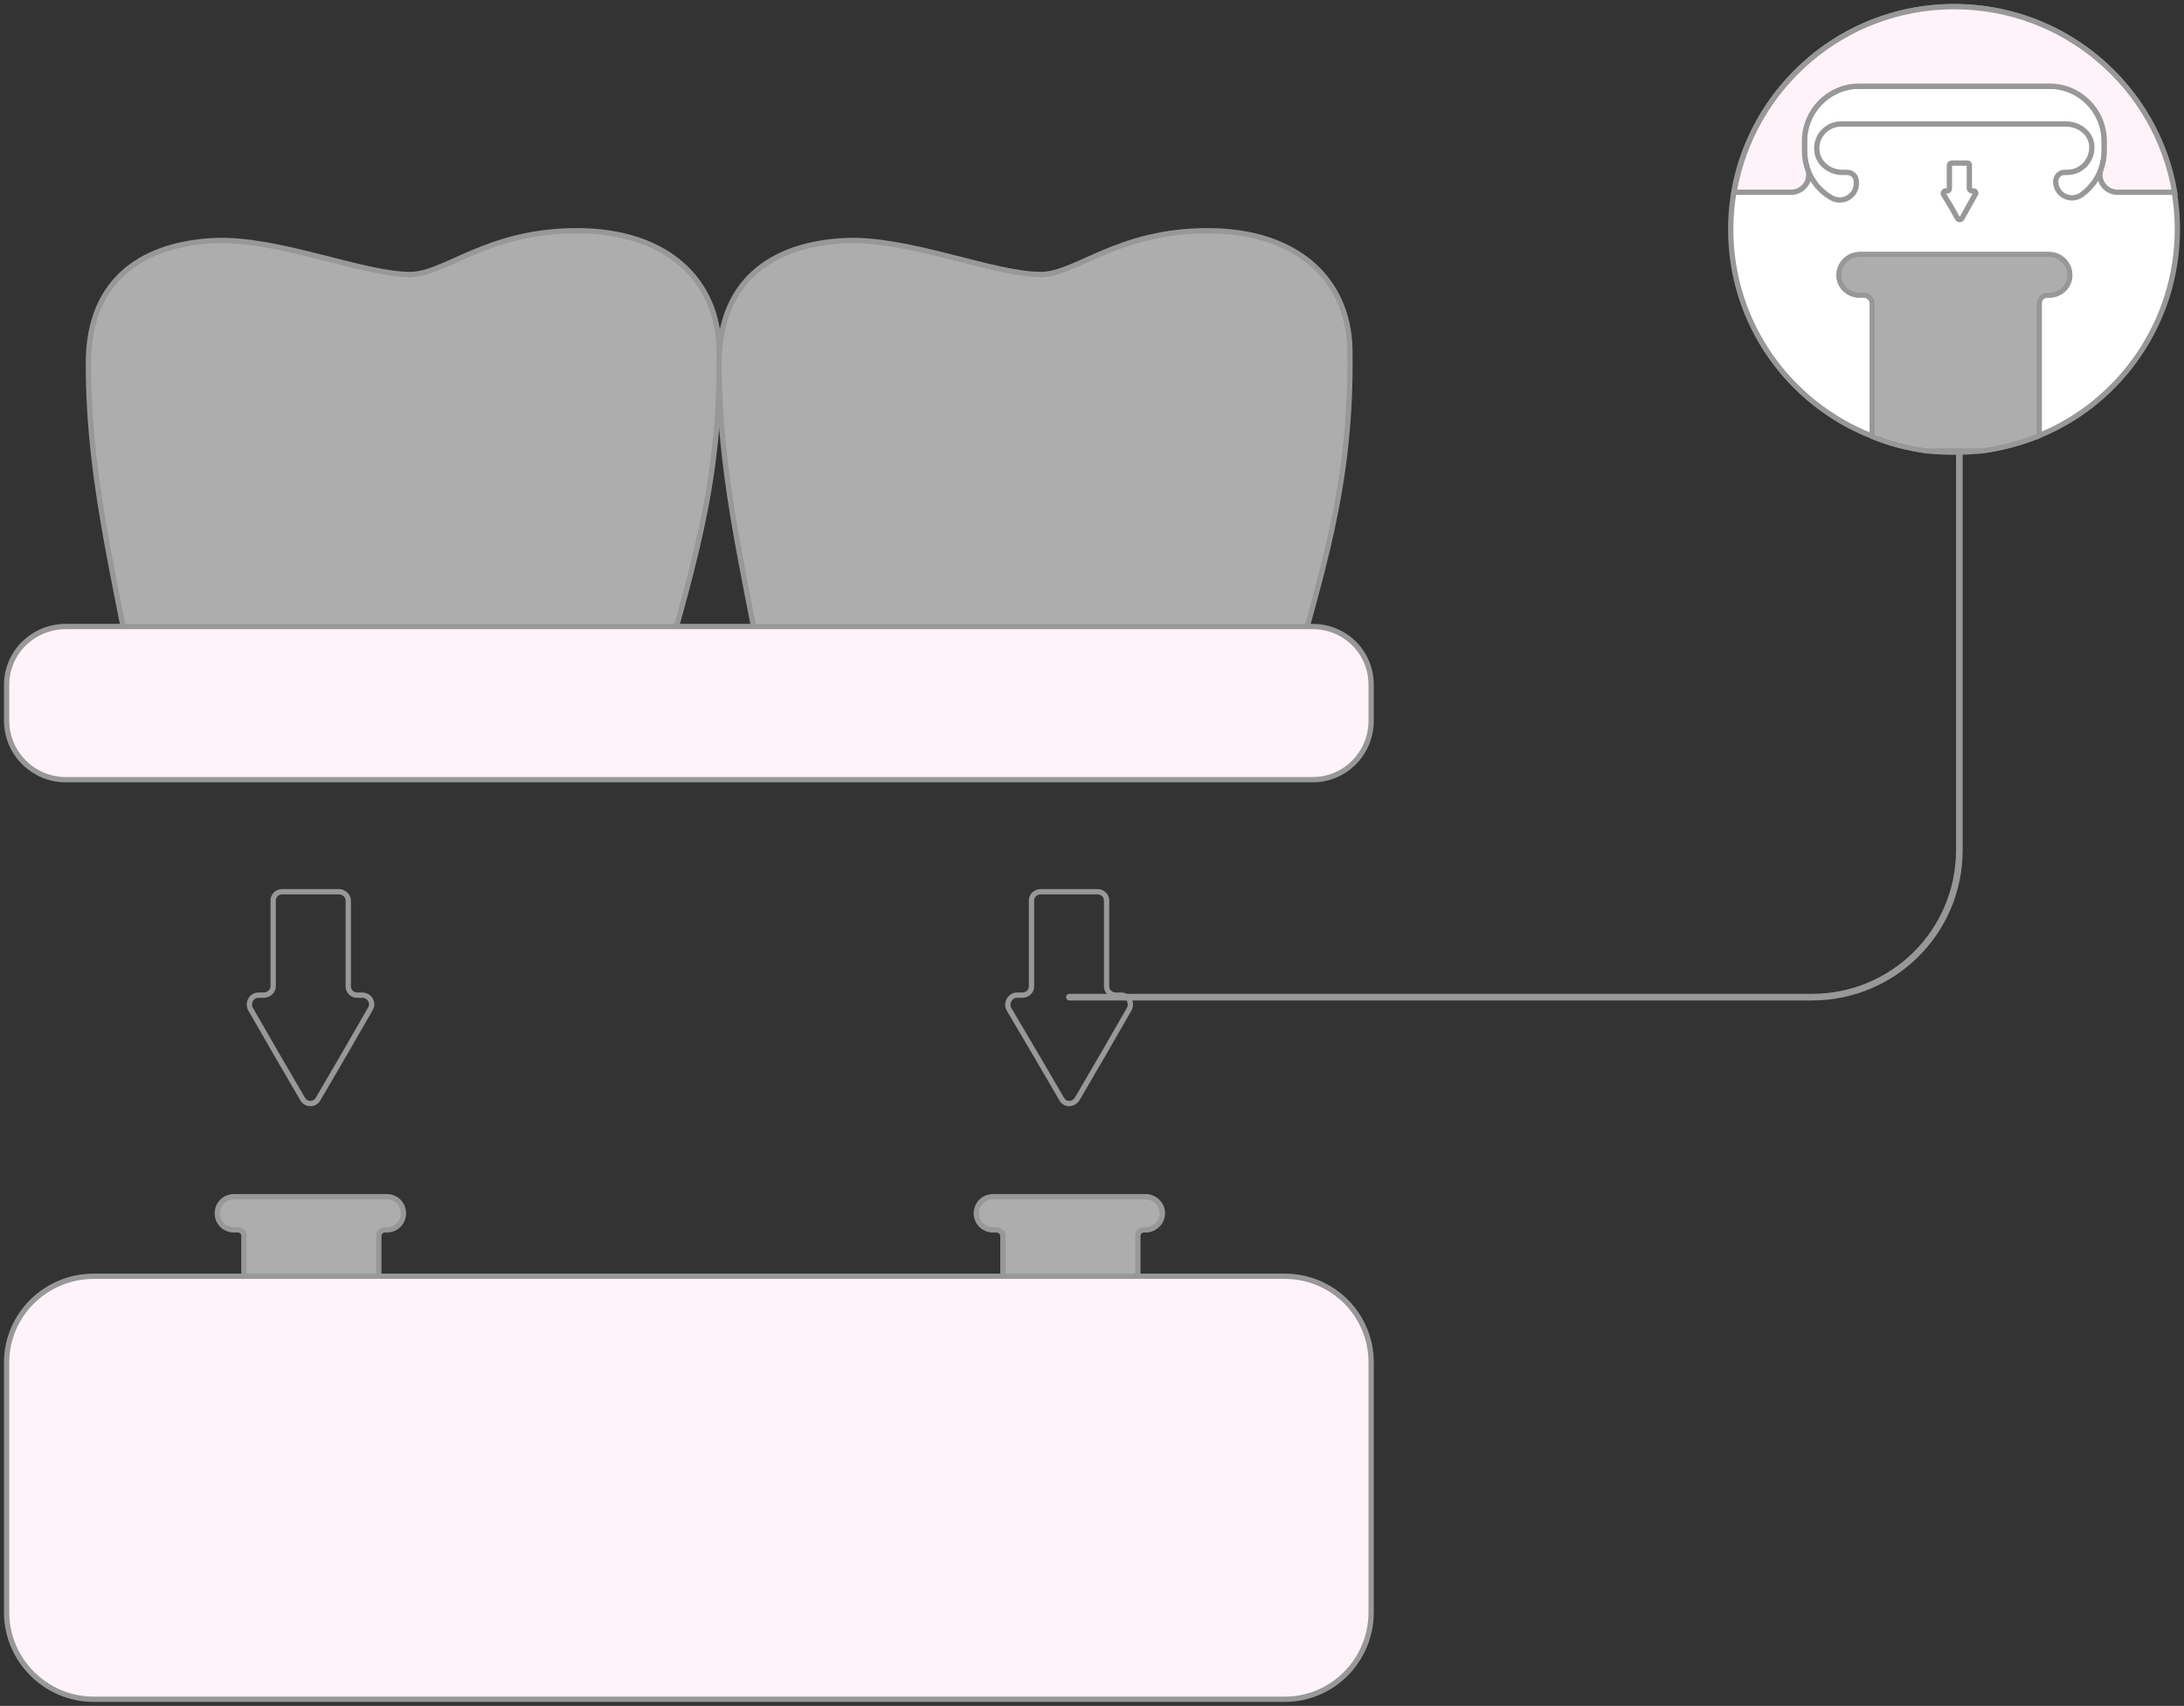 <svg width="329" height="257" viewBox="0 0 329 257" fill="none" xmlns="http://www.w3.org/2000/svg">
<rect x="0" y="0" width="329" height="257" fill="#333333" stroke="none"/>
<path opacity="0.6" d="M60.773 182.786C60.773 184.184 59.671 185.283 58.27 185.283H57.969C57.468 185.283 57.068 185.682 57.068 186.182V204.16H36.743V186.182C36.743 185.682 36.343 185.283 35.842 185.283H35.241C33.84 185.283 32.738 184.184 32.738 182.786C32.738 181.387 33.84 180.289 35.241 180.289H58.27C59.671 180.289 60.773 181.387 60.773 182.786Z" fill="white"/>
<path d="M60.773 182.786C60.773 184.184 59.671 185.283 58.27 185.283H57.969C57.468 185.283 57.068 185.682 57.068 186.182V204.16H36.743V186.182C36.743 185.682 36.343 185.283 35.842 185.283H35.241C33.84 185.283 32.738 184.184 32.738 182.786C32.738 181.387 33.84 180.289 35.241 180.289H58.27C59.671 180.289 60.773 181.387 60.773 182.786Z" stroke="#989898" stroke-width="0.8"/>
<path opacity="0.6" d="M175.113 182.786C175.113 184.184 173.912 185.283 172.61 185.283H172.31C171.809 185.283 171.409 185.682 171.409 186.182V204.16H151.084V186.182C151.084 185.682 150.583 185.283 150.083 185.283H149.582C148.18 185.283 147.079 184.184 147.079 182.786C147.079 181.387 148.18 180.289 149.582 180.289H172.61C173.912 180.289 175.113 181.387 175.113 182.786Z" fill="white"/>
<path d="M175.113 182.786C175.113 184.184 173.912 185.283 172.61 185.283H172.31C171.809 185.283 171.409 185.682 171.409 186.182V204.16H151.084V186.182C151.084 185.682 150.583 185.283 150.083 185.283H149.582C148.18 185.283 147.079 184.184 147.079 182.786C147.079 181.387 148.18 180.289 149.582 180.289H172.61C173.912 180.289 175.113 181.387 175.113 182.786Z" stroke="#989898" stroke-width="0.8"/>
<path d="M193.535 256H14.116C6.907 256 1 250.107 1 242.915V205.26C1 198.068 6.907 192.275 14.116 192.275H193.535C200.744 192.275 206.551 198.068 206.551 205.26V242.915C206.551 250.107 200.744 256 193.535 256Z" fill="#FFF3FA" stroke="#989898" stroke-width="0.8"/>
<path opacity="0.6" d="M21.626 111.07C17.921 88.796 13.315 73.714 13.315 54.737C13.315 41.352 22.427 36.758 32.138 36.258C41.75 35.759 54.566 41.352 61.775 41.352C67.081 41.352 73.289 34.76 86.905 34.76C100.422 34.76 108.131 42.151 108.332 52.639C108.632 73.714 104.026 86.2 98.419 106.975L21.626 111.07Z" fill="white"/>
<path d="M21.626 111.07C17.921 88.796 13.315 73.714 13.315 54.737C13.315 41.352 22.427 36.758 32.138 36.258C41.75 35.759 54.566 41.352 61.775 41.352C67.081 41.352 73.289 34.76 86.905 34.76C100.422 34.76 108.131 42.151 108.332 52.639C108.632 73.714 104.026 86.2 98.419 106.975L21.626 111.07Z" stroke="#989898" stroke-width="0.8"/>
<path opacity="0.6" d="M116.542 111.07C112.938 88.796 108.332 73.714 108.332 54.737C108.332 41.352 117.443 36.758 127.155 36.258C136.767 35.759 149.582 41.352 156.791 41.352C162.098 41.352 168.305 34.76 181.922 34.76C195.438 34.76 203.148 42.151 203.348 52.639C203.649 73.714 199.043 86.2 193.436 106.975L116.542 111.07Z" fill="white"/>
<path d="M116.542 111.07C112.938 88.796 108.332 73.714 108.332 54.737C108.332 41.352 117.443 36.758 127.155 36.258C136.767 35.759 149.582 41.352 156.791 41.352C162.098 41.352 168.305 34.76 181.922 34.76C195.438 34.76 203.148 42.151 203.348 52.639C203.649 73.714 199.043 86.2 193.436 106.975L116.542 111.07Z" stroke="#989898" stroke-width="0.8"/>
<path d="M197.74 117.463H9.911C5.005 117.463 1 113.467 1 108.573V103.18C1 98.285 5.005 94.39 9.911 94.39H197.74C202.646 94.39 206.551 98.285 206.551 103.18V108.573C206.551 113.467 202.646 117.463 197.74 117.463Z" fill="#FFF3FA" stroke="#989898" stroke-width="0.8"/>
<path d="M151.985 152.021C151.484 151.122 152.185 149.924 153.187 149.924H153.988C154.788 149.924 155.389 149.325 155.389 148.626V135.641C155.389 134.942 155.99 134.342 156.791 134.342H165.301C166.102 134.342 166.703 134.942 166.703 135.641V148.626C166.703 149.325 167.304 149.924 168.105 149.924H168.906C170.007 149.924 170.608 151.122 170.107 152.021L166.202 158.813L162.298 165.506C161.697 166.504 160.395 166.504 159.895 165.506L155.99 158.813L151.985 152.021Z" stroke="#989898" stroke-width="0.8"/>
<path d="M37.746 152.021C37.245 151.122 37.846 149.924 38.947 149.924H39.748C40.449 149.924 41.15 149.325 41.15 148.626V135.641C41.15 134.942 41.751 134.342 42.452 134.342H51.062C51.763 134.342 52.464 134.942 52.464 135.641V148.626C52.464 149.325 53.065 149.924 53.765 149.924H54.566C55.668 149.924 56.369 151.122 55.768 152.021L51.863 158.813L47.958 165.506C47.458 166.504 46.056 166.504 45.555 165.506L41.651 158.813L37.746 152.021Z" stroke="#989898" stroke-width="0.8"/>
<path d="M290.354 67.92H298.463C297.128 68.054 295.76 68.12 294.358 68.12C293.023 68.12 291.688 68.054 290.354 67.92Z" fill="white" stroke="#989898" stroke-width="0.8"/>
<path d="M307.175 65.623V45.647C307.175 45.048 307.675 44.448 308.376 44.448H308.676C310.378 44.448 311.78 43.15 311.78 41.452C311.78 39.754 310.378 38.355 308.676 38.355H280.141C278.439 38.355 277.038 39.754 277.038 41.452C277.038 43.15 278.439 44.448 280.141 44.448H280.842C281.443 44.448 282.044 45.048 282.044 45.647V65.723C269.529 60.829 260.718 48.743 260.718 34.56C260.718 16.082 275.836 1 294.359 1C312.982 1 328 16.082 328 34.56C328 48.544 319.389 60.629 307.175 65.623Z" fill="white" stroke="#989898" stroke-width="0.8"/>
<path opacity="0.6" d="M307.174 65.624C304.471 66.722 301.468 67.521 298.464 67.921L307.174 65.624Z" fill="white"/>
<path d="M307.174 65.624C304.471 66.722 301.468 67.521 298.464 67.921" stroke="#989898" stroke-width="0.8"/>
<path opacity="0.6" d="M290.353 67.921C287.45 67.521 284.646 66.822 282.043 65.723L290.353 67.921Z" fill="white"/>
<path d="M290.353 67.921C287.45 67.521 284.646 66.822 282.043 65.723" stroke="#989898" stroke-width="0.8"/>
<path opacity="0.6" d="M307.175 45.647V65.624C304.472 66.723 301.468 67.522 298.464 67.921H290.354C287.451 67.522 284.647 66.823 282.044 65.724V45.647C282.044 45.048 281.443 44.449 280.843 44.449H280.142C278.44 44.449 277.038 43.15 277.038 41.452C277.038 39.754 278.44 38.356 280.142 38.356H308.677C310.379 38.356 311.781 39.754 311.781 41.452C311.781 43.15 310.379 44.449 308.677 44.449H308.376C307.676 44.449 307.175 45.048 307.175 45.647Z" fill="white"/>
<path d="M307.175 45.647V65.624C304.472 66.723 301.468 67.522 298.464 67.921H290.354C287.451 67.522 284.647 66.823 282.044 65.724V45.647C282.044 45.048 281.443 44.449 280.843 44.449H280.142C278.44 44.449 277.038 43.15 277.038 41.452C277.038 39.754 278.44 38.356 280.142 38.356H308.677C310.379 38.356 311.781 39.754 311.781 41.452C311.781 43.15 310.379 44.449 308.677 44.449H308.376C307.676 44.449 307.175 45.048 307.175 45.647V45.647Z" stroke="#989898" stroke-width="0.8"/>
<path d="M316.986 21.276V22.674C316.986 25.371 315.685 27.768 313.682 29.267C311.98 30.565 309.677 29.366 309.677 27.369C309.677 26.57 310.278 25.971 310.979 25.971H311.379C313.682 25.971 315.384 23.973 315.084 21.676C314.784 19.878 313.081 18.679 311.179 18.679H277.338C275.135 18.679 273.333 20.677 273.733 22.974C274.034 24.772 275.736 25.971 277.538 25.971H278.239C279.04 25.971 279.641 26.57 279.641 27.369V27.669C279.641 29.566 277.538 30.765 275.836 29.766C273.433 28.368 271.831 25.771 271.831 22.674V21.276C271.831 16.681 275.536 12.986 280.041 12.986H308.776C313.282 12.986 316.986 16.681 316.986 21.276V21.276Z" stroke="#989898" stroke-width="0.8"/>
<path d="M292.757 29.266C292.657 29.066 292.857 28.767 293.057 28.767H293.358C293.558 28.767 293.658 28.567 293.658 28.367V24.871C293.658 24.672 293.858 24.572 294.059 24.572H296.361C296.562 24.572 296.662 24.672 296.662 24.871V28.367C296.662 28.567 296.862 28.767 297.062 28.767H297.263C297.563 28.767 297.763 29.066 297.563 29.266L296.562 31.064L295.561 32.862C295.36 33.161 295.06 33.161 294.86 32.862L293.858 31.064L292.757 29.266Z" stroke="#989898" stroke-width="0.8"/>
<path d="M272.331 25.571C272.932 27.169 271.63 28.967 269.828 28.967H261.218C263.921 13.085 277.738 1 294.358 1C311.079 1 324.896 13.085 327.599 28.967H318.988C317.186 28.967 315.885 27.169 316.485 25.571C316.819 24.639 316.986 23.673 316.986 22.674V21.276C316.986 16.681 313.281 12.985 308.776 12.985H280.041C275.535 12.985 271.831 16.681 271.831 21.276V22.674C271.831 23.673 271.998 24.639 272.331 25.571Z" fill="#FFF3FA" stroke="#989898" stroke-width="0.8"/>
<path d="M295.16 68.121V128.05C295.16 140.336 285.247 150.224 272.932 150.224H161.096" stroke="#989898" stroke-linecap="round"/>
</svg>

